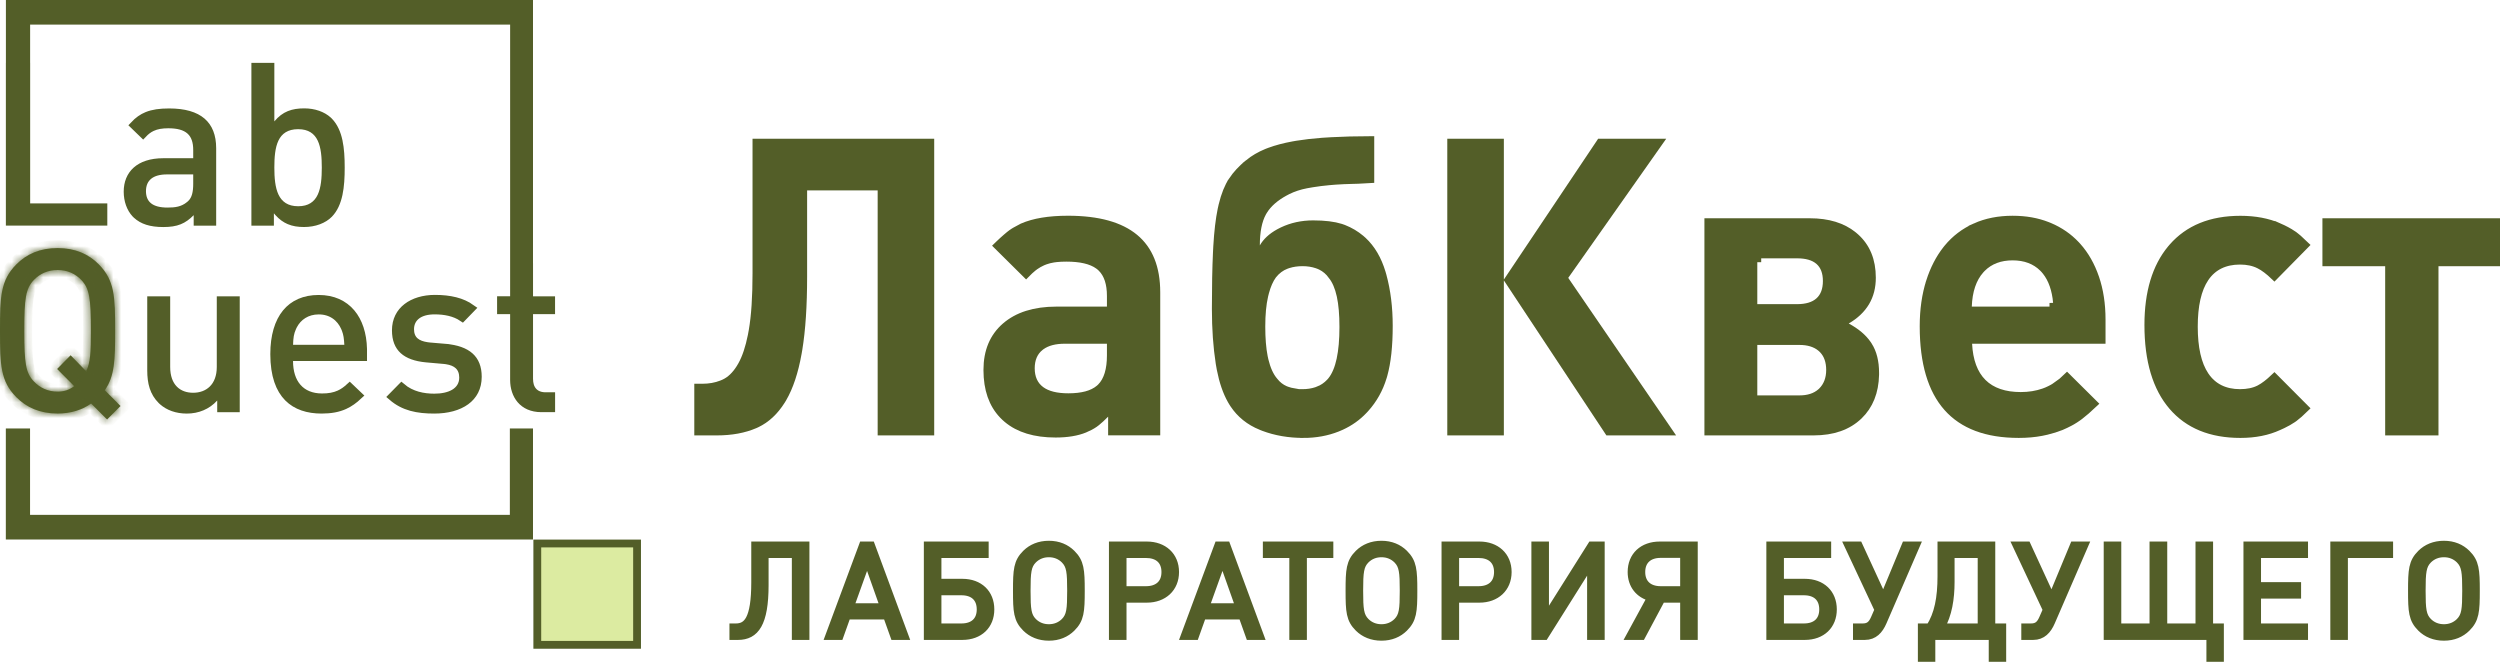 <svg width="320" height="85" viewBox="0 0 320 85" fill="none" xmlns="http://www.w3.org/2000/svg">
<g opacity="0.9">
<path d="M81.544 69.567V82.538H68.774V69.567H81.544Z" fill="#D8E997" stroke="#404D11"/>
<g style="mix-blend-mode:multiply">
<path d="M21.656 14.381C23.609 14.381 24.975 14.807 25.849 15.554C26.707 16.288 27.17 17.402 27.17 18.968V28.386H25.291V26.321L24.435 27.191C23.935 27.698 23.472 28.032 22.94 28.244C22.406 28.458 21.767 28.562 20.9 28.562C19.282 28.562 18.247 28.2 17.489 27.509L17.342 27.366C16.704 26.683 16.335 25.678 16.335 24.527C16.335 23.401 16.716 22.477 17.439 21.829C18.167 21.176 19.302 20.752 20.9 20.752H25.231V19.198C25.231 18.179 24.992 17.315 24.331 16.724C23.684 16.145 22.733 15.919 21.537 15.919C20.718 15.919 20.048 16.027 19.458 16.304C19.021 16.509 18.653 16.795 18.311 17.157L17.134 16.017C17.67 15.445 18.21 15.063 18.828 14.812C19.572 14.51 20.464 14.381 21.656 14.381ZM21.364 21.825C20.411 21.825 19.61 22.027 19.039 22.489C18.451 22.967 18.184 23.659 18.184 24.461C18.184 25.256 18.433 25.948 19.035 26.423C19.613 26.879 20.437 27.069 21.448 27.069C22.458 27.069 23.396 26.964 24.269 26.238L24.442 26.085L24.444 26.083C25.062 25.496 25.231 24.607 25.231 23.529V21.825H21.364Z" fill="#404D11" stroke="#404D11"/>
<path d="M34.616 8.547V16.927L35.502 15.856C35.986 15.271 36.488 14.907 37.032 14.686C37.582 14.462 38.204 14.371 38.942 14.371C40.217 14.371 41.291 14.777 41.991 15.408L42.126 15.537C43.379 16.84 43.622 18.974 43.622 21.448C43.622 22.667 43.565 23.832 43.343 24.862C43.121 25.889 42.743 26.749 42.125 27.389C41.434 28.095 40.281 28.558 38.913 28.558C38.181 28.558 37.564 28.46 37.012 28.224C36.532 28.019 36.079 27.699 35.635 27.207L35.444 26.986L34.558 25.897V28.382H32.679V8.547H34.616ZM38.168 16.035C37.426 16.035 36.804 16.194 36.297 16.508C35.788 16.823 35.431 17.272 35.185 17.791C34.704 18.803 34.616 20.137 34.616 21.453C34.616 22.772 34.714 24.11 35.198 25.128C35.446 25.649 35.803 26.101 36.309 26.419C36.814 26.737 37.432 26.899 38.168 26.899C38.903 26.899 39.52 26.737 40.023 26.418C40.527 26.099 40.88 25.647 41.124 25.125C41.6 24.108 41.689 22.77 41.69 21.453C41.69 20.136 41.6 18.804 41.123 17.793C40.879 17.275 40.525 16.826 40.022 16.51C39.519 16.195 38.902 16.036 38.168 16.035Z" fill="#404D11" stroke="#404D11"/>
<mask id="path-4-inside-1_3626_6929" fill="white">
<path d="M12.669 33.858C11.346 32.514 9.618 31.752 7.371 31.752C5.125 31.752 3.397 32.514 2.074 33.858C0.059 35.905 0 37.982 0 42.342C0 46.702 0.059 48.779 2.074 50.825C3.397 52.17 5.125 52.932 7.371 52.932C9.07 52.932 10.536 52.466 11.662 51.648L13.706 53.695L15.429 51.969L13.415 49.947C14.678 48.136 14.738 46.115 14.738 42.342C14.738 37.982 14.678 35.905 12.664 33.858M11.025 47.519L9.04 45.472L7.312 47.228L9.499 49.426C8.867 49.922 8.146 50.128 7.371 50.128C6.132 50.128 5.095 49.631 4.32 48.809C3.283 47.7 3.11 46.471 3.11 42.342C3.11 38.213 3.283 36.959 4.32 35.85C5.1 35.032 6.132 34.561 7.371 34.561C8.611 34.561 9.647 35.032 10.422 35.85C11.459 36.959 11.632 38.218 11.632 42.342C11.632 45.031 11.573 46.436 11.03 47.519"/>
</mask>
<path d="M12.669 33.858C11.346 32.514 9.618 31.752 7.371 31.752C5.125 31.752 3.397 32.514 2.074 33.858C0.059 35.905 0 37.982 0 42.342C0 46.702 0.059 48.779 2.074 50.825C3.397 52.17 5.125 52.932 7.371 52.932C9.07 52.932 10.536 52.466 11.662 51.648L13.706 53.695L15.429 51.969L13.415 49.947C14.678 48.136 14.738 46.115 14.738 42.342C14.738 37.982 14.678 35.905 12.664 33.858M11.025 47.519L9.04 45.472L7.312 47.228L9.499 49.426C8.867 49.922 8.146 50.128 7.371 50.128C6.132 50.128 5.095 49.631 4.32 48.809C3.283 47.7 3.11 46.471 3.11 42.342C3.11 38.213 3.283 36.959 4.32 35.85C5.1 35.032 6.132 34.561 7.371 34.561C8.611 34.561 9.647 35.032 10.422 35.85C11.459 36.959 11.632 38.218 11.632 42.342C11.632 45.031 11.573 46.436 11.03 47.519" fill="#404D11"/>
<path d="M2.074 33.858L1.361 33.157L1.361 33.157L2.074 33.858ZM2.074 50.825L2.786 50.124L2.786 50.124L2.074 50.825ZM11.662 51.648L12.369 50.941L11.765 50.337L11.074 50.839L11.662 51.648ZM13.706 53.695L12.998 54.402L13.706 55.11L14.413 54.402L13.706 53.695ZM15.429 51.969L16.137 52.676L16.841 51.97L16.137 51.263L15.429 51.969ZM13.415 49.947L12.594 49.375L12.116 50.061L12.706 50.653L13.415 49.947ZM9.04 45.472L9.758 44.776L9.045 44.041L8.327 44.771L9.04 45.472ZM7.312 47.228L6.599 46.527L5.905 47.232L6.603 47.934L7.312 47.228ZM9.499 49.426L10.117 50.212L11.001 49.517L10.208 48.72L9.499 49.426ZM4.32 48.809L3.59 49.492L3.592 49.494L4.32 48.809ZM4.32 35.85L3.596 35.16L3.59 35.167L4.32 35.85ZM10.422 35.85L11.153 35.167L11.148 35.162L10.422 35.85ZM13.382 33.157C11.862 31.613 9.873 30.752 7.371 30.752V32.752C9.363 32.752 10.83 33.416 11.956 34.56L13.382 33.157ZM7.371 30.752C4.87 30.752 2.881 31.613 1.361 33.157L2.786 34.56C3.913 33.416 5.38 32.752 7.371 32.752V30.752ZM1.361 33.157C-0.984 35.539 -1 38.054 -1 42.342H1C1 37.911 1.102 36.271 2.786 34.56L1.361 33.157ZM-1 42.342C-1 46.63 -0.984 49.145 1.361 51.527L2.786 50.124C1.102 48.413 1 46.773 1 42.342H-1ZM1.361 51.527C2.881 53.072 4.87 53.932 7.371 53.932V51.932C5.38 51.932 3.913 51.268 2.786 50.124L1.361 51.527ZM7.371 53.932C9.254 53.932 10.932 53.414 12.249 52.457L11.074 50.839C10.14 51.518 8.886 51.932 7.371 51.932V53.932ZM10.954 52.355L12.998 54.402L14.413 52.989L12.369 50.941L10.954 52.355ZM14.413 54.402L16.137 52.676L14.721 51.263L12.998 52.989L14.413 54.402ZM16.137 51.263L14.123 49.242L12.706 50.653L14.72 52.675L16.137 51.263ZM14.235 50.52C15.711 48.404 15.738 46.036 15.738 42.342H13.738C13.738 46.194 13.646 47.869 12.594 49.375L14.235 50.52ZM15.738 42.342C15.738 38.054 15.721 35.539 13.377 33.157L11.951 34.56C13.635 36.271 13.738 37.911 13.738 42.342H15.738ZM11.743 46.823L9.758 44.776L8.322 46.169L10.307 48.215L11.743 46.823ZM8.327 44.771L6.599 46.527L8.025 47.93L9.753 46.174L8.327 44.771ZM6.603 47.934L8.79 50.131L10.208 48.72L8.021 46.523L6.603 47.934ZM8.881 48.639C8.452 48.977 7.958 49.128 7.371 49.128V51.128C8.335 51.128 9.283 50.868 10.117 50.212L8.881 48.639ZM7.371 49.128C6.423 49.128 5.645 48.756 5.048 48.123L3.592 49.494C4.546 50.507 5.842 51.128 7.371 51.128V49.128ZM5.051 48.126C4.678 47.727 4.453 47.325 4.311 46.531C4.156 45.671 4.11 44.419 4.11 42.342H2.11C2.11 44.393 2.151 45.821 2.342 46.885C2.545 48.015 2.926 48.782 3.59 49.492L5.051 48.126ZM4.11 42.342C4.11 40.265 4.156 39.007 4.311 38.139C4.454 37.337 4.68 36.93 5.05 36.533L3.59 35.167C2.923 35.88 2.544 36.654 2.342 37.788C2.151 38.857 2.11 40.29 2.11 42.342H4.11ZM5.044 36.541C5.638 35.918 6.409 35.561 7.371 35.561V33.561C5.855 33.561 4.563 34.147 3.596 35.16L5.044 36.541ZM7.371 35.561C8.335 35.561 9.11 35.919 9.697 36.538L11.148 35.162C10.185 34.146 8.886 33.561 7.371 33.561V35.561ZM9.692 36.533C10.062 36.929 10.288 37.337 10.432 38.141C10.586 39.009 10.632 40.267 10.632 42.342H12.632C12.632 40.293 12.591 38.86 12.401 37.79C12.198 36.656 11.819 35.88 11.153 35.167L9.692 36.533ZM10.632 42.342C10.632 45.106 10.551 46.243 10.136 47.071L11.924 47.967C12.595 46.629 12.632 44.956 12.632 42.342H10.632Z" fill="#404D11" mask="url(#path-4-inside-1_3626_6929)"/>
<path d="M21.284 38.427V46.967C21.284 48.216 21.635 49.183 22.28 49.838C22.925 50.493 23.8 50.774 24.722 50.774C25.646 50.774 26.539 50.485 27.202 49.834C27.869 49.179 28.248 48.212 28.248 46.967V38.427H30.186V52.262H28.303V49.968L27.432 50.931C26.528 51.931 25.285 52.438 23.917 52.438C22.621 52.438 21.566 52.036 20.814 51.373L20.668 51.236C19.676 50.254 19.347 49.004 19.347 47.409V38.427H21.284Z" fill="#404D11" stroke="#404D11"/>
<path d="M40.791 38.257C42.617 38.257 44.019 38.92 44.973 40.053C45.892 41.145 46.431 42.721 46.477 44.675V45.71H37.008V46.21C37.008 47.574 37.35 48.745 38.08 49.581C38.819 50.427 39.897 50.864 41.221 50.864C42.089 50.864 42.789 50.74 43.422 50.455C43.914 50.233 44.341 49.922 44.763 49.536L45.91 50.629C45.318 51.183 44.742 51.602 44.091 51.895C43.309 52.248 42.389 52.437 41.161 52.437C39.419 52.437 37.926 51.972 36.865 50.901C35.805 49.83 35.1 48.075 35.1 45.332C35.1 42.99 35.652 41.223 36.613 40.051C37.563 38.894 38.96 38.257 40.791 38.257ZM40.796 39.745C39.276 39.745 38.143 40.527 37.543 41.679L37.431 41.913C37.106 42.642 37.043 43.185 37.013 44.117L36.996 44.633H44.605L44.573 44.103C44.525 43.295 44.47 42.78 44.24 42.178L44.131 41.913C43.569 40.64 42.422 39.745 40.796 39.745Z" fill="#404D11" stroke="#404D11"/>
<path d="M55.671 38.247C57.594 38.247 59.154 38.614 60.339 39.466L59.188 40.653C58.184 39.976 56.915 39.74 55.642 39.74C54.689 39.74 53.905 39.943 53.348 40.366C52.772 40.803 52.495 41.432 52.495 42.141C52.495 42.753 52.671 43.299 53.136 43.698C53.52 44.028 54.048 44.209 54.682 44.3L54.959 44.335L54.967 44.336L57.01 44.51V44.511C58.465 44.639 59.495 45.021 60.156 45.615C60.802 46.195 61.16 47.034 61.16 48.227C61.16 49.619 60.588 50.646 59.636 51.342C58.665 52.05 57.261 52.437 55.587 52.437C53.433 52.437 51.685 52.094 50.173 50.783L51.4 49.536C52.661 50.611 54.224 50.889 55.587 50.889C56.54 50.889 57.439 50.722 58.117 50.324C58.822 49.91 59.281 49.244 59.281 48.343C59.281 47.739 59.117 47.185 58.673 46.77C58.298 46.42 57.779 46.22 57.149 46.124L56.873 46.089H56.865L54.538 45.883H54.539C53.211 45.755 52.252 45.402 51.63 44.838C51.024 44.288 50.671 43.478 50.671 42.282C50.671 40.976 51.211 39.987 52.083 39.313C52.968 38.629 54.227 38.247 55.671 38.247Z" fill="#404D11" stroke="#404D11"/>
<path d="M67.724 0.5V34.188H67.728V38.428H70.547V39.71H67.728V48.487C67.728 49.101 67.874 49.672 68.253 50.092C68.64 50.521 69.196 50.713 69.843 50.713H70.552V52.257H69.3C68.061 52.257 67.203 51.813 66.648 51.17C66.084 50.515 65.796 49.608 65.796 48.633V39.705H64.127V38.422H65.796V2.646H3.356V8.547H3.361V26.537H13.236V28.377H1.251V8.547H1.256V0.5H67.724Z" fill="#404D11" stroke="#404D11"/>
<path d="M3.347 55.344V66.401H65.761V55.344H67.724V68.557H1.246V55.344H3.347Z" fill="#404D11" stroke="#404D11"/>
<path d="M119.078 18.254V55.232H112.841V23.867H102.811V35.409C102.811 39.128 102.607 42.229 102.197 44.722L102.112 45.212V45.213C101.679 47.629 101.033 49.55 100.19 50.994L100.019 51.276C99.148 52.658 98.096 53.635 96.864 54.226L96.615 54.339C95.243 54.929 93.629 55.232 91.757 55.232H89.369V49.62H89.921C90.801 49.62 91.624 49.475 92.382 49.178L92.703 49.041C93.488 48.678 94.152 48.031 94.714 47.144L94.949 46.749C95.489 45.784 95.906 44.522 96.217 42.976L96.343 42.296C96.666 40.426 96.824 37.986 96.824 34.982V18.254H119.078Z" fill="#404D11" stroke="#404D11"/>
<path d="M136.7 28.113C140.581 28.113 143.397 28.921 145.238 30.451C147.062 31.966 148.01 34.258 148.01 37.425V55.222H142.34V52.113L141.483 52.983C141.041 53.432 140.67 53.773 140.366 54.016L140.085 54.227C139.735 54.469 139.31 54.694 138.813 54.899C137.839 55.293 136.615 55.503 135.12 55.503C132.445 55.503 130.399 54.861 128.927 53.626L128.64 53.371L128.639 53.37L128.369 53.103C127.06 51.727 126.383 49.831 126.383 47.359C126.383 44.957 127.166 43.123 128.703 41.788C130.251 40.448 132.402 39.746 135.229 39.746H142.187V37.862C142.186 36.324 141.814 35.092 140.979 34.277L140.806 34.12L140.804 34.118L140.621 33.975C139.676 33.285 138.267 32.988 136.493 32.988C136.031 32.988 135.606 33.007 135.218 33.049L134.842 33.099C134.47 33.157 134.111 33.248 133.77 33.371L133.433 33.506L133.431 33.507C133.097 33.656 132.782 33.836 132.483 34.046L132.19 34.266L132.188 34.269C131.918 34.489 131.635 34.752 131.336 35.059L127.699 31.454C127.763 31.392 127.825 31.329 127.887 31.27L128.376 30.813C128.531 30.672 128.678 30.542 128.819 30.42L129.223 30.08C129.402 29.933 129.586 29.8 129.775 29.681L129.967 29.567C130.236 29.413 130.536 29.253 130.878 29.076C132.33 28.442 134.259 28.113 136.7 28.113ZM136.275 43.497C135.067 43.498 134.046 43.742 133.278 44.291L133.128 44.406C132.318 45.053 131.944 45.995 131.944 47.143C131.944 48.333 132.353 49.298 133.223 49.945C134.065 50.571 135.268 50.844 136.75 50.844C138.47 50.844 139.832 50.512 140.733 49.741L140.908 49.58L140.909 49.58C141.798 48.694 142.187 47.286 142.187 45.493V43.497H136.275Z" fill="#404D11" stroke="#404D11"/>
<path d="M175.402 22.938C174.896 22.973 174.371 23.001 173.828 23.019L173.108 23.039C172.364 23.054 171.621 23.087 170.878 23.14L170.135 23.202C169.391 23.27 168.654 23.362 167.925 23.481L167.198 23.61H167.197C166.333 23.776 165.528 24.039 164.79 24.407L164.478 24.571C163.247 25.234 162.312 26.037 161.721 27L161.606 27.194C161.025 28.242 160.759 29.664 160.759 31.41V33.306L161.694 31.657C162.096 30.948 162.76 30.318 163.721 29.789L164.15 29.569C165.339 29.001 166.647 28.71 168.082 28.71C169.556 28.71 170.725 28.858 171.607 29.136L171.969 29.262C172.791 29.585 173.529 30.022 174.186 30.575L174.462 30.819C175.532 31.815 176.34 33.174 176.868 34.924L176.97 35.279V35.28C177.5 37.222 177.768 39.364 177.768 41.71C177.768 44.287 177.539 46.366 177.093 47.971L177.001 48.285V48.286C176.53 49.817 175.779 51.149 174.753 52.287L174.544 52.511L174.542 52.513C173.733 53.368 172.773 54.049 171.661 54.558L171.175 54.765C169.861 55.29 168.411 55.556 166.829 55.557L166.828 55.553C164.979 55.553 163.281 55.258 161.735 54.673L161.429 54.551H161.428C159.924 53.938 158.76 52.999 157.92 51.731L157.756 51.473L157.755 51.472L157.615 51.235C157.019 50.185 156.561 48.867 156.248 47.266L156.114 46.508C155.788 44.421 155.622 42.094 155.622 39.517C155.622 36.69 155.667 34.29 155.761 32.315L155.804 31.495C155.911 29.644 156.096 28.088 156.356 26.823L156.473 26.299C156.795 24.951 157.225 23.897 157.74 23.124L157.739 23.123C158.266 22.337 158.953 21.596 159.793 20.912L159.792 20.911C160.486 20.351 161.265 19.894 162.131 19.539L162.508 19.393C163.41 19.062 164.417 18.796 165.527 18.593L166.01 18.509C166.989 18.349 168.063 18.226 169.226 18.138L170.419 18.063H170.42C171.918 17.981 173.578 17.938 175.402 17.931V22.938ZM166.729 33.569C166.071 33.569 165.456 33.656 164.882 33.838L164.639 33.922C163.969 34.172 163.397 34.602 162.926 35.199L162.921 35.206L162.916 35.212C162.5 35.774 162.175 36.523 161.933 37.428L161.833 37.825C161.575 38.924 161.455 40.254 161.455 41.805C161.455 43.317 161.558 44.607 161.768 45.67L161.864 46.111V46.112C162.136 47.236 162.536 48.148 163.102 48.799C163.484 49.286 163.95 49.653 164.491 49.888L164.731 49.983H164.732C165.019 50.084 165.317 50.157 165.625 50.21L165.524 50.312H166.725C167.355 50.312 167.949 50.225 168.506 50.042L168.742 49.958V49.957C169.301 49.74 169.803 49.406 170.235 48.947L170.416 48.743L170.423 48.735C170.961 48.065 171.338 47.142 171.583 46.007C171.829 44.867 171.949 43.482 171.949 41.86C171.949 38.66 171.504 36.555 170.491 35.271H170.492C170.11 34.743 169.639 34.338 169.08 34.062L168.835 33.953L168.831 33.951L168.587 33.861C168.011 33.665 167.392 33.569 166.729 33.569Z" fill="#404D11" stroke="#404D11"/>
<path d="M212.315 18.254L200.325 35.281L200.125 35.565L200.321 35.851L213.592 55.232H205.888L193.059 35.838L204.833 18.254H212.315ZM191.994 18.254V55.232H185.752V18.254H191.994Z" fill="#404D11" stroke="#404D11"/>
<path d="M231.658 28.439C234 28.439 235.841 29.016 237.22 30.132L237.489 30.362L237.49 30.363C238.89 31.618 239.605 33.33 239.605 35.554C239.605 37.92 238.553 39.712 236.387 40.977L235.616 41.427L236.403 41.85C237.596 42.49 238.47 43.236 239.044 44.075L239.154 44.243L239.155 44.244C239.724 45.143 240.021 46.289 240.021 47.72V47.96C239.972 50.189 239.26 51.921 237.924 53.208C236.532 54.543 234.62 55.232 232.127 55.232H218.665V28.439H231.658ZM224.434 51.11H230.341C231.445 51.11 232.373 50.825 233.071 50.215L233.208 50.089L233.21 50.087C233.913 49.39 234.252 48.46 234.252 47.359V47.354C234.252 46.292 233.963 45.402 233.329 44.742L233.197 44.614L233.06 44.493C232.357 43.916 231.433 43.653 230.341 43.653H224.434V51.11ZM224.934 33.061H224.434V39.431H230.023C231.191 39.431 232.16 39.171 232.839 38.563C233.528 37.946 233.831 37.049 233.831 35.971C233.831 34.893 233.527 34.006 232.833 33.402C232.153 32.81 231.185 32.566 230.023 32.566H224.934V33.061Z" fill="#404D11" stroke="#404D11"/>
<path d="M257.613 28.117C259.295 28.117 260.75 28.382 262.076 28.904L262.34 29.011C263.654 29.568 264.78 30.346 265.724 31.349L265.91 31.552L265.911 31.553C266.892 32.65 267.649 33.988 268.194 35.569V35.57C268.731 37.146 269.008 38.921 269.008 40.902V43.497H251.902L251.929 44.023C252.037 46.158 252.634 47.843 253.791 48.992C254.952 50.144 256.603 50.683 258.66 50.683C259.716 50.683 260.704 50.526 261.612 50.205L261.997 50.058L262.004 50.055C262.52 49.832 262.986 49.575 263.401 49.282L263.4 49.282C263.737 49.048 264.131 48.709 264.578 48.274L267.997 51.667C267.632 52.01 267.31 52.307 267.026 52.555C266.742 52.803 266.473 53.024 266.218 53.217L265.967 53.401L265.964 53.404C265.713 53.583 265.46 53.745 265.204 53.893L264.946 54.036C264.599 54.222 264.222 54.4 263.817 54.575C263.238 54.806 262.624 54.997 261.975 55.153L261.313 55.296C260.427 55.465 259.451 55.553 258.398 55.553C254.266 55.553 251.254 54.39 249.266 52.147C247.267 49.892 246.224 46.46 246.224 41.76C246.224 39.636 246.501 37.732 247.04 36.042L247.039 36.041C247.548 34.458 248.245 33.105 249.126 31.976L249.305 31.753C250.267 30.585 251.443 29.693 252.843 29.062L252.842 29.061C254.235 28.436 255.822 28.117 257.613 28.117ZM257.613 32.826C256.023 32.826 254.692 33.314 253.689 34.321L253.493 34.529C252.477 35.667 251.961 37.254 251.89 39.228L251.87 39.746H262.837V39.265L263.337 39.251V38.746H263.301C263.151 37.088 262.692 35.732 261.886 34.72L261.703 34.504V34.503L261.509 34.298C260.519 33.309 259.203 32.826 257.613 32.826Z" fill="#404D11" stroke="#404D11"/>
<path d="M286.772 28.123C288.643 28.123 290.271 28.435 291.664 29.04V29.039C292.377 29.351 292.976 29.672 293.472 30.007V30.008C293.883 30.287 294.404 30.736 295.041 31.36L291.12 35.344C290.436 34.69 289.797 34.203 289.2 33.899H289.199C288.484 33.536 287.652 33.364 286.718 33.364C284.775 33.364 283.257 34.089 282.25 35.569C281.266 37.015 280.812 39.121 280.812 41.81C280.812 44.501 281.266 46.619 282.248 48.077C283.253 49.57 284.771 50.312 286.718 50.312C287.683 50.312 288.529 50.142 289.231 49.773L289.23 49.773C289.81 49.469 290.438 48.982 291.122 48.329L295.039 52.262C294.497 52.794 294.039 53.199 293.661 53.478L293.472 53.613C293.104 53.864 292.673 54.108 292.179 54.346L291.663 54.582L291.654 54.586C290.259 55.228 288.635 55.554 286.772 55.554C282.968 55.554 280.092 54.351 278.072 51.995C276.044 49.629 274.988 46.19 274.988 41.6C274.988 37.404 275.98 34.176 277.904 31.856L278.093 31.635C280.133 29.31 283.002 28.123 286.772 28.123Z" fill="#404D11" stroke="#404D11"/>
<path d="M319.5 28.439V33.575H311.625V55.232H305.802V33.575H297.77V28.439H319.5Z" fill="#404D11" stroke="#404D11"/>
</g>
<path d="M103.105 81.41H101.856V70.924H97.879V74.897C97.879 79.782 96.696 81.41 94.461 81.41H93.869V80.303H94.181C95.627 80.303 96.663 79.342 96.663 74.523V69.817H103.105V81.41ZM115.787 81.41H114.456L113.519 78.788H108.409L107.472 81.41H106.141L110.446 69.817H111.498L115.787 81.41ZM113.158 77.714L110.989 71.592L108.787 77.714H113.158ZM126.772 78.007C126.772 80.042 125.359 81.41 123.173 81.41H118.752V69.817H126.049V70.924H120.001V74.588H123.173C125.359 74.588 126.772 75.955 126.772 78.007ZM125.523 78.007C125.523 76.541 124.619 75.695 123.058 75.695H120.001V80.303H123.058C124.619 80.303 125.523 79.456 125.523 78.007ZM138.347 75.614C138.347 78.267 138.265 79.277 137.164 80.368C136.441 81.084 135.471 81.508 134.255 81.508C133.039 81.508 132.053 81.084 131.33 80.368C130.229 79.277 130.163 78.267 130.163 75.614C130.163 72.96 130.229 71.95 131.33 70.859C132.053 70.143 133.039 69.719 134.255 69.719C135.471 69.719 136.441 70.143 137.164 70.859C138.265 71.95 138.347 72.96 138.347 75.614ZM137.098 75.614C137.098 73.236 137.016 72.39 136.276 71.641C135.734 71.103 135.044 70.826 134.255 70.826C133.466 70.826 132.776 71.103 132.234 71.641C131.494 72.39 131.412 73.236 131.412 75.614C131.412 77.991 131.494 78.837 132.234 79.586C132.776 80.124 133.466 80.4 134.255 80.4C135.044 80.4 135.734 80.124 136.276 79.586C137.016 78.837 137.098 77.991 137.098 75.614ZM150.416 73.22C150.416 75.288 148.92 76.639 146.8 76.639H143.694V81.41H142.445V69.817H146.8C148.92 69.817 150.416 71.152 150.416 73.22ZM149.167 73.22C149.167 71.689 148.164 70.924 146.702 70.924H143.694V75.532H146.702C148.164 75.532 149.167 74.751 149.167 73.22ZM161.279 81.41H159.948L159.012 78.788H153.901L152.964 81.41H151.633L155.938 69.817H156.99L161.279 81.41ZM158.65 77.714L156.481 71.592L154.279 77.714H158.65ZM170.166 70.924H166.781V81.41H165.532V70.924H162.146V69.817H170.166V70.924ZM180.918 75.614C180.918 78.267 180.836 79.277 179.735 80.368C179.012 81.084 178.042 81.508 176.826 81.508C175.61 81.508 174.624 81.084 173.901 80.368C172.8 79.277 172.734 78.267 172.734 75.614C172.734 72.96 172.8 71.95 173.901 70.859C174.624 70.143 175.61 69.719 176.826 69.719C178.042 69.719 179.012 70.143 179.735 70.859C180.836 71.95 180.918 72.96 180.918 75.614ZM179.669 75.614C179.669 73.236 179.587 72.39 178.848 71.641C178.305 71.103 177.615 70.826 176.826 70.826C176.037 70.826 175.347 71.103 174.805 71.641C174.065 72.39 173.983 73.236 173.983 75.614C173.983 77.991 174.065 78.837 174.805 79.586C175.347 80.124 176.037 80.4 176.826 80.4C177.615 80.4 178.305 80.124 178.848 79.586C179.587 78.837 179.669 77.991 179.669 75.614ZM192.987 73.22C192.987 75.288 191.491 76.639 189.371 76.639H186.266V81.41H185.017V69.817H189.371C191.491 69.817 192.987 71.152 192.987 73.22ZM191.738 73.22C191.738 71.689 190.735 70.924 189.273 70.924H186.266V75.532H189.273C190.735 75.532 191.738 74.751 191.738 73.22ZM204.899 81.41H203.65V71.95L197.701 81.41H196.518V69.817H197.767V79.261L203.716 69.817H204.899V81.41ZM212.669 76.639L210.122 81.41H208.659L211.354 76.46C209.81 76.086 208.84 74.881 208.84 73.22C208.84 71.152 210.286 69.817 212.455 69.817H216.81V81.41H215.561V76.639H212.669ZM215.561 75.532V70.908H212.57C211.009 70.908 210.089 71.771 210.089 73.22C210.089 74.669 211.009 75.532 212.57 75.532H215.561ZM234.612 78.007C234.612 80.042 233.199 81.41 231.013 81.41H226.593V69.817H233.889V70.924H227.842V74.588H231.013C233.199 74.588 234.612 75.955 234.612 78.007ZM233.363 78.007C233.363 76.541 232.46 75.695 230.898 75.695H227.842V80.303H230.898C232.46 80.303 233.363 79.456 233.363 78.007ZM245.243 69.817L241.003 79.603C240.543 80.661 239.869 81.41 238.703 81.41H237.684V80.303H238.423C239.228 80.303 239.623 79.945 239.968 79.147L240.445 78.056L236.583 69.817H237.914L241.069 76.672L243.912 69.817H245.243ZM245.988 80.303H247.023C248.091 78.642 248.502 76.558 248.502 73.725V69.817H254.894V80.303H256.291V84.21H255.059V81.41H247.22V84.21H245.988V80.303ZM248.42 80.303H253.645V70.924H249.685V74.49C249.685 76.639 249.356 78.674 248.42 80.303ZM266.786 69.817L262.546 79.603C262.086 80.661 261.412 81.41 260.245 81.41H259.226V80.303H259.966C260.771 80.303 261.165 79.945 261.51 79.147L261.987 78.056L258.125 69.817H259.456L262.611 76.672L265.454 69.817H266.786ZM284.154 84.21H282.921V81.41H269.775V69.817H271.024V80.303H275.641V69.817H276.907V80.303H281.525V69.817H282.774V80.303H284.154V84.21ZM294.926 81.41H287.662V69.817H294.926V70.924H288.911V75.011H294.039V76.118H288.911V80.303H294.926V81.41ZM305.815 70.924H300.03V81.41H298.781V69.817H305.815V70.924ZM316.914 75.614C316.914 78.267 316.832 79.277 315.731 80.368C315.007 81.084 314.038 81.508 312.822 81.508C311.606 81.508 310.62 81.084 309.897 80.368C308.796 79.277 308.73 78.267 308.73 75.614C308.73 72.96 308.796 71.95 309.897 70.859C310.62 70.143 311.606 69.719 312.822 69.719C314.038 69.719 315.007 70.143 315.731 70.859C316.832 71.95 316.914 72.96 316.914 75.614ZM315.665 75.614C315.665 73.236 315.583 72.39 314.843 71.641C314.301 71.103 313.611 70.826 312.822 70.826C312.033 70.826 311.343 71.103 310.801 71.641C310.061 72.39 309.979 73.236 309.979 75.614C309.979 77.991 310.061 78.837 310.801 79.586C311.343 80.124 312.033 80.4 312.822 80.4C313.611 80.4 314.301 80.124 314.843 79.586C315.583 78.837 315.665 77.991 315.665 75.614Z" fill="#404D11" stroke="#404D11"/>
</g>
</svg>
